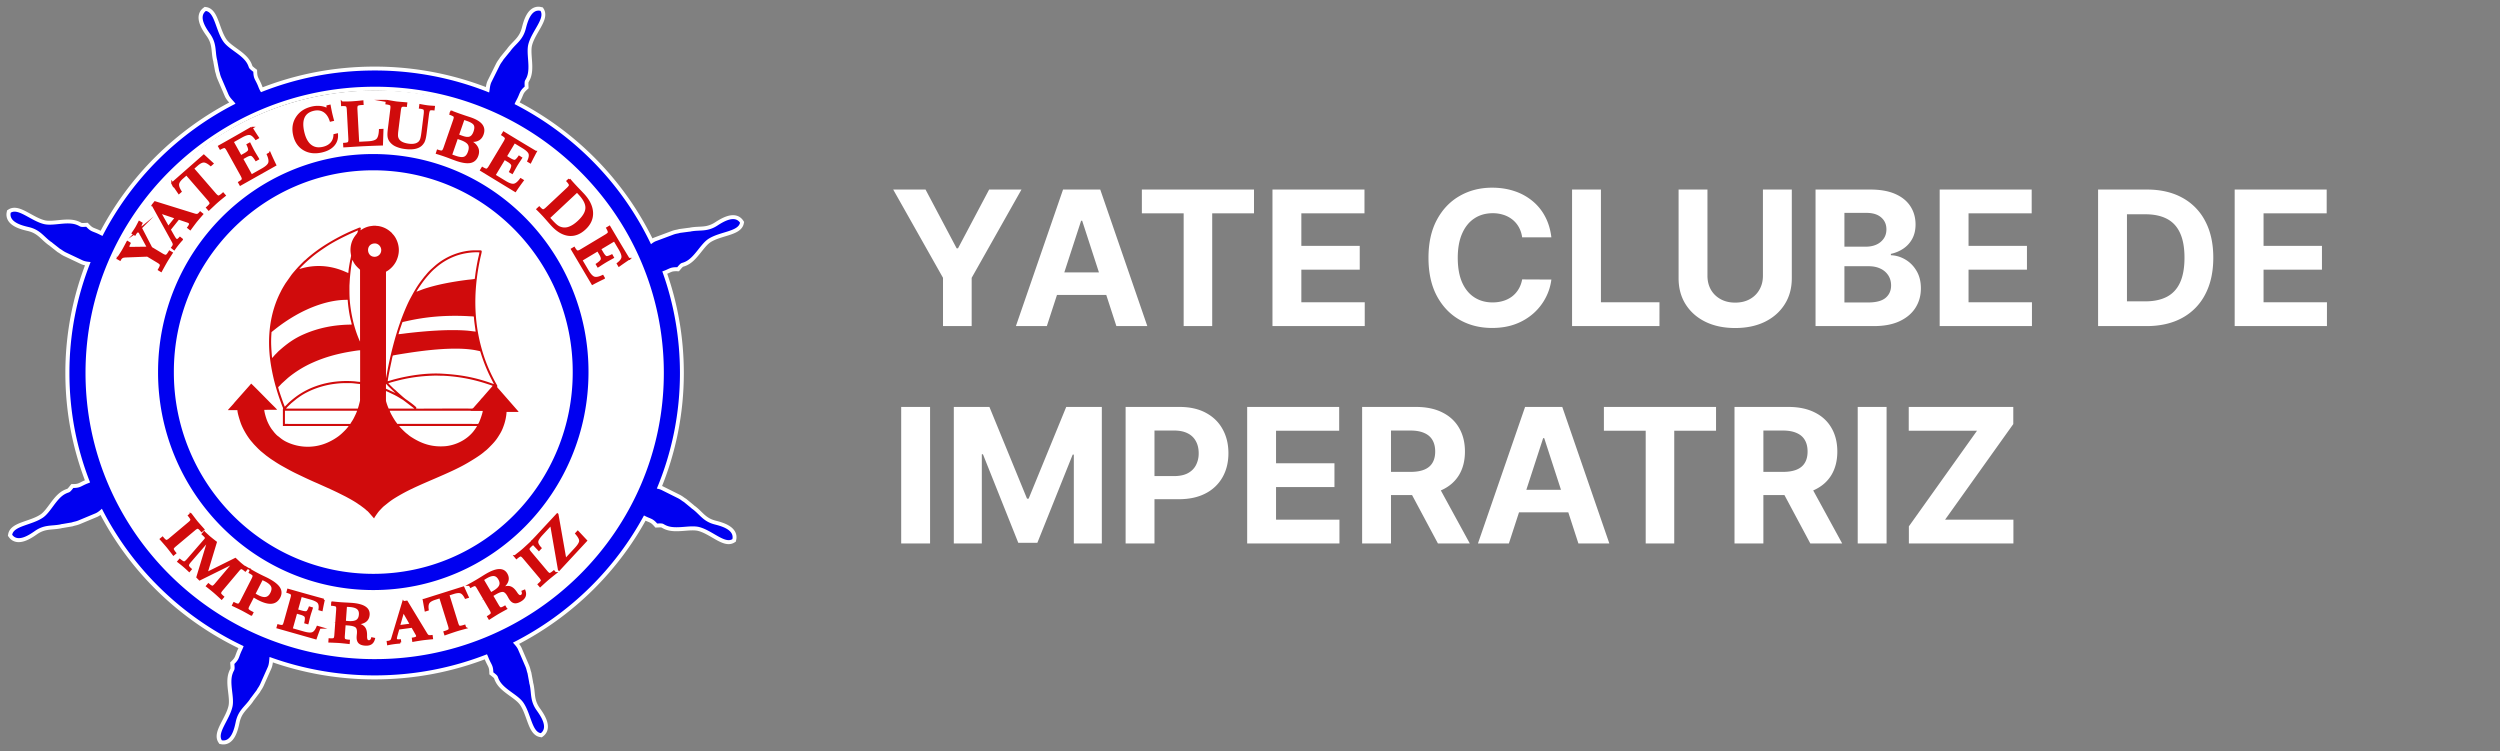 <svg xmlns="http://www.w3.org/2000/svg" width="253" height="76" fill="none"><rect width="100%" height="100%" fill="#808080" stroke="none"/><g clip-path="url(#a)"><path fill="#fff" fill-rule="evenodd" d="M38.041 8.9c16.37 0 29.642 13.13 29.642 29.327 0 16.197-13.271 29.33-29.642 29.33-16.37 0-29.64-13.132-29.64-29.33S21.67 8.9 38.04 8.9Z" clip-rule="evenodd"/><path stroke="#231F20" stroke-miterlimit="22.93" stroke-width=".5" d="M38.041 8.9c16.37 0 29.642 13.13 29.642 29.327 0 16.197-13.271 29.33-29.642 29.33-16.37 0-29.64-13.132-29.64-29.33S21.67 8.9 38.04 8.9Z"/><path fill="#fff" fill-rule="evenodd" d="M39.304 38.793c.03.058.261.274.326.34l.255.248c.033.03.065.044.1.077.175.164.89.819 1.084.951.293.2.703.496.965.732.07.062.127.087.08.214.401.018.838.002 1.242.002 1.452 0 2.937-.013 4.382 0 .139 0 .192-.1.349-.279l.521-.587c.028-.03.039-.058.07-.093.09-.103.218-.223.294-.327l.59-.678c.039-.04.267-.29.29-.342-.18-.076-.384-.136-.568-.195a16.784 16.784 0 0 0-3.16-.713c-.388-.048-1.045-.114-1.43-.112-.244 0-.492-.02-.75-.011-.479.013-.977.044-1.44.094-.647.071-1.381.191-1.987.342-.155.037-1.075.269-1.212.335" clip-rule="evenodd"/><path fill="#fff" fill-rule="evenodd" d="M39.754 35.988c-.043.086-.12.502-.146.623-.117.542-.315 1.477-.376 1.973.192-.04.42-.124.615-.177 1.524-.411 3.32-.677 4.896-.587 1.706.098 3.067.322 4.652.849.19.063.402.15.59.202l-.305-.594a16.49 16.49 0 0 1-1.044-2.594c-.047-.15-.003-.127-.27-.185a9.102 9.102 0 0 0-.38-.074c-1.933-.322-4.709-.007-6.67.295-.275.042-1.369.209-1.563.266M28.151 39.183c0 .167.383 1.226.481 1.505.058.163.128.322.182.483l.315-.32c.245-.255.774-.673 1.073-.874a7.864 7.864 0 0 1 1.71-.868 9.019 9.019 0 0 1 2.093-.483 9.9 9.9 0 0 1 1.851-.027c.168.013.435.062.585.056v-3.198c-.22.003-1.052.145-1.306.191-1.223.226-2.341.546-3.462 1.044-.916.407-1.813.954-2.552 1.576l-.596.54c-.123.117-.245.273-.375.376M27.53 36.23c.049-.012.262-.288.336-.356.122-.11.253-.266.361-.361.797-.704 1.521-1.251 2.585-1.707 1.44-.616 3.006-.943 4.782-.949-.003-.11-.105-.453-.134-.588a13.376 13.376 0 0 1-.274-1.919c-1.947-.025-3.914.79-5.284 1.576-.732.42-1.44.905-2.04 1.383l-.354.28c-.048.046-.034.097-.04.182-.066.93-.011 1.538.064 2.46" clip-rule="evenodd"/><path fill="#fff" fill-rule="evenodd" d="M28.953 41.357h7.262c.058-.155.113-.365.15-.517.089-.351.07-.25.07-.618v-1.35c-.312-.026-.699-.092-1.032-.092-.684 0-.936-.005-1.612.085-1.179.156-2.46.6-3.435 1.264-.108.074-.202.146-.312.22l-.575.471c-.082.082-.484.459-.513.537M42.145 29.53l.655-.25c1.377-.475 2.991-.762 4.44-.947.256-.034.55-.052.798-.098.043-.214.061-.47.096-.69a23.677 23.677 0 0 1 .24-1.341c.038-.184.127-.494.141-.658-.753-.046-1.605.096-2.26.314-.75.249-1.512.695-2.061 1.167-.065.056-.112.102-.174.15-.335.268-.814.824-1.091 1.182-.148.19-.718.987-.785 1.172M40.206 42.906l8.177.003c.088-.033.463-1.079.471-1.311l-1.197-.004c-.024-.006-.016-.019-.067-.019h-8.145c.002.158.5.983.653 1.175.039.049.077.102.11.157M48.276 43.117h-7.884c.045.108.63.675.74.75.11.077.244.21.425.33 1.076.704 2.127 1.076 3.501.965a3.74 3.74 0 0 0 .636-.11c.844-.213 1.651-.693 2.198-1.371.106-.133.32-.427.383-.566M40.326 33.828c.304-.02.632-.076.939-.111 1.871-.213 4.037-.388 5.906-.26.334.024.642.076.963.106-.056-.46-.14-.933-.173-1.406-.01-.148.04-.12-.387-.143-.222-.011-.444-.025-.663-.032-2.01-.063-3.826.088-5.773.527-.458.103-.403.062-.465.243-.072.208-.318.91-.347 1.076ZM30.288 27.227c.186-.042.377-.105.578-.148.213-.046.423-.084.643-.109 2.14-.25 3.591.66 3.74.66.027-.381.101-.813.17-1.182.024-.137.103-.448.106-.563.002-.083-.065-.32-.057-.637.028-1.04.635-1.529.687-1.67a2.19 2.19 0 0 0 .08-.252c-.112.028-.31.124-.421.173-.145.064-.285.124-.429.191-.814.385-1.666.812-2.4 1.301-.514.343-.99.668-1.426 1.036-.371.31-.64.543-.975.885-.047.047-.266.26-.295.315M28.831 42.907l6.618.003c.13-.232.235-.344.374-.632.087-.179.26-.517.31-.703h-7.297l-.005 1.332ZM35.361 28.922c0 .842-.005 1.343.111 2.195.156 1.137.437 2.261.89 3.31l.04.092c.02.035.01.019.03.038v-7.219c0-.068-.12-.14-.212-.234-.297-.301-.354-.386-.564-.797-.14.692-.192 1.234-.256 1.919l-.04.696h.002ZM39.33 41.357h2.603l-1.147-.871c-.342-.2-.53-.339-.929-.532l-.587-.282c-.077-.033-.139-.065-.21-.086 0 .157-.012.933.003 1.018.02.116.218.676.267.753ZM37.85 24.647c-.895.1-.746 1.424.125 1.344a.671.671 0 0 0 .6-.742c-.034-.337-.34-.643-.724-.602ZM39.058 39.349c.06.036.175.075.24.103l.715.334-.716-.69c-.06-.06-.175-.203-.238-.238v.49h-.001Z" clip-rule="evenodd"/><path fill="#D00B0C" fill-rule="evenodd" d="M23.066 41.496v.01h.959c.002.281.215.95.31 1.23.215.641.718 1.49 1.137 1.965.146.163.157.199.361.405.133.133.256.273.39.392.07.06.133.132.201.184l.422.344c.034.03.066.058.105.086l.341.25c.154.118.418.276.573.384.039.028.084.055.126.08.159.101.318.199.477.288.512.286.985.556 1.518.811.643.307 1.463.705 2.117.978l1.068.48c.354.16.714.328 1.054.493l.637.32.127.064c.088.045.172.095.258.141.258.135.75.422.968.58.135.099.192.12.34.235.205.158.336.237.54.434.046.044.064.043.108.084.035.034.058.063.096.097l.547.624h.017c.028-.075.096-.176.138-.238.094-.138.29-.423.404-.541.13-.134.338-.368.473-.472.217-.168.375-.307.628-.494.32-.236.805-.52 1.164-.721 1.945-1.087 4.775-2.032 6.664-3.15.43-.254 1.167-.696 1.59-1.05.074-.061.122-.107.21-.173.125-.093.284-.25.392-.36.33-.332.611-.62.867-1.022.302-.471.429-.694.623-1.27.124-.369.228-.852.247-1.276h1.221v-.026c-.068-.034-.034-.024-.075-.08l-1.906-2.18c-.386-.41-.07-.165-.21-.427-.031-.058-.059-.105-.095-.17a16.569 16.569 0 0 1-1.135-2.498c-1.142-3.287-1.209-6.625-.487-10.038.2-.938.304-.938-.119-.938h-.352c-1.468 0-2.996.607-4.098 1.578l-.375.334a5.036 5.036 0 0 0-.511.55c-.043.058-.118.133-.166.189l-.308.4c-.476.632-.722 1.086-1.09 1.76-.37.674-.808 1.768-1.062 2.484-.529 1.481-1.035 3.497-1.32 5.072l-.113.59V27.512c.028-.042.123-.084.16-.108a2.51 2.51 0 0 0 .863-.952c.252-.516.363-1.095.204-1.73a2.524 2.524 0 0 0-.306-.728c-.16-.248-.21-.26-.288-.364-.083-.11-.062-.074-.192-.19a2.409 2.409 0 0 0-1.247-.57c-.058-.008-.179-.003-.219-.026h-.244s-.356.048-.393.056a2.35 2.35 0 0 0-.343.1c-.346.133-.5.272-.587.308.017-.07.06-.13.043-.207-.03-.15-.232-.03-.32.004-.06.024-.112.047-.166.07-1.306.528-2.781 1.328-3.928 2.16a15.75 15.75 0 0 0-.947.749c-.13.113-.196.192-.33.291-.09.07-.596.592-.663.665-.15.164-.577.65-.672.787l-.603.858c-.131.216-.344.562-.447.78a3.384 3.384 0 0 1-.08.158c-1.013 2.014-1.35 4.453-.986 6.998.082.572.19 1.123.311 1.644.164.7.42 1.576.67 2.256.078.212.18.515.267.71.044.1.031.084.019.134-.008.028-.007.013-.01.049-.004.07 0 .164 0 .238v1.457h6.65c-.006.044-.062.09-.09.133a3.758 3.758 0 0 1-.32.358c-.223.223-.35.344-.599.538a5.885 5.885 0 0 1-.978.585 4.955 4.955 0 0 1-4.357-.033 3.32 3.32 0 0 1-.29-.168c-.262-.172-.349-.273-.514-.387-.14-.099-.235-.221-.344-.333l-.292-.373a4.268 4.268 0 0 1-.474-.885c-.097-.247-.271-.826-.274-1.067l1.3-.009c-.034-.067-.553-.568-.65-.666-.152-.153-1.901-1.94-1.98-1.98-.038.04-.036.035-.07.088l-1.547 1.747c-.03.036-.05.049-.074.087-.09.133-.529.585-.656.746m7.222-14.27c.029-.053.247-.267.294-.314.337-.34.604-.573.975-.885.437-.368.913-.692 1.427-1.035.733-.488 1.585-.917 2.4-1.301.142-.067.283-.127.428-.191.11-.05.311-.145.42-.173-.015.071-.052.18-.078.25-.053.143-.66.63-.688 1.671-.008.317.06.555.057.637-.003.114-.082.426-.106.563-.067.37-.143.801-.17 1.182-.147.001-1.6-.91-3.74-.66-.22.026-.429.063-.643.11-.2.044-.391.106-.578.147h.002Zm7.561-2.58c.385-.043.69.264.725.602a.67.67 0 0 1-.6.742c-.872.079-1.021-1.243-.125-1.344Zm4.294 4.884c.066-.185.636-.982.784-1.172.278-.356.756-.912 1.091-1.181.06-.049.108-.095.174-.15a6.464 6.464 0 0 1 2.06-1.168c.656-.218 1.508-.36 2.262-.314-.013.165-.103.475-.141.658a23.733 23.733 0 0 0-.24 1.342c-.034.218-.052.475-.096.69-.25.045-.544.065-.798.097-1.45.187-3.063.472-4.44.947l-.656.25v.001Zm-6.743-1.304c.064-.684.115-1.226.256-1.919.21.41.267.496.564.797.093.094.212.166.212.234v7.22c-.021-.02-.012-.003-.03-.038l-.04-.094c-.455-1.047-.735-2.172-.892-3.309-.116-.851-.11-1.353-.11-2.194l.04-.697Zm-7.871 8.005c-.075-.924-.13-1.53-.064-2.46.006-.086-.008-.137.04-.183l.354-.28c.6-.478 1.307-.963 2.04-1.383 1.372-.787 3.338-1.6 5.284-1.576.04.608.142 1.327.274 1.92.029.134.131.477.134.587-1.776.006-3.344.333-4.782.949-1.064.456-1.788 1.002-2.585 1.707-.108.096-.239.25-.36.36-.075.068-.288.345-.337.358h.002Zm12.795-2.404c.03-.165.277-.868.348-1.075.06-.181.006-.141.464-.244 1.947-.44 3.764-.591 5.774-.527.22.007.442.021.662.032.427.023.376-.005.387.144.033.47.118.944.173 1.406-.32-.031-.63-.083-.962-.106-1.871-.129-4.037.046-5.907.259-.305.035-.634.089-.939.111Zm-.572 2.16c.192-.056 1.287-.223 1.563-.266 1.96-.302 4.736-.619 6.67-.296.128.021.25.047.38.074.268.059.222.037.27.186.288.925.61 1.736 1.043 2.594l.306.594c-.188-.053-.401-.14-.59-.202-1.587-.527-2.946-.751-4.653-.849-1.576-.09-3.371.176-4.895.587-.195.053-.423.138-.615.177.062-.496.26-1.431.376-1.973.026-.121.102-.537.145-.623v-.003Zm-11.602 3.194c.13-.103.253-.26.374-.377l.596-.54a10.885 10.885 0 0 1 2.553-1.576c1.12-.498 2.239-.817 3.462-1.044.253-.047 1.086-.188 1.306-.19v3.197c-.15.006-.417-.043-.585-.056a9.91 9.91 0 0 0-1.851.027 8.846 8.846 0 0 0-2.093.483 7.865 7.865 0 0 0-1.71.869c-.299.201-.83.618-1.073.873l-.316.32c-.054-.161-.123-.32-.18-.483-.099-.279-.482-1.337-.482-1.505l-.001.002Zm11.152-.39c.137-.067 1.057-.299 1.212-.336a15.95 15.95 0 0 1 1.987-.342c.463-.05.963-.08 1.44-.094.257-.009.504.012.75.01.386 0 1.042.065 1.43.112a16.638 16.638 0 0 1 3.16.714c.184.06.389.12.567.195-.023.051-.25.302-.289.343l-.59.677c-.076.104-.204.224-.295.327-.03.034-.041.061-.069.093l-.521.587c-.157.18-.21.28-.349.279-1.445-.013-2.931 0-4.382 0-.404 0-.84.016-1.242-.002.047-.127-.01-.152-.08-.214-.26-.236-.67-.531-.965-.732-.194-.132-.909-.787-1.085-.951-.034-.034-.066-.048-.1-.077l-.254-.248c-.063-.064-.296-.282-.326-.34l.001-.002Zm-.244.065c.062.035.178.178.237.238l.717.69-.717-.334c-.063-.03-.178-.067-.239-.104v-.49h.002Zm-10.106 2.498c.029-.078.431-.455.513-.536l.575-.471c.11-.074.203-.146.311-.22.976-.662 2.257-1.108 3.435-1.264.676-.09.928-.085 1.613-.085.334 0 .72.066 1.031.092v1.35c0 .368.02.266-.069.617a5.44 5.44 0 0 1-.15.517h-7.262.003Zm10.378 0a5.097 5.097 0 0 1-.267-.752c-.014-.085-.004-.861-.004-1.019.072.021.134.055.21.087l.588.281c.4.194.586.332.93.532l1.146.871h-2.603Zm-10.496.22h7.298c-.05.184-.223.523-.31.701-.139.287-.245.4-.375.633l-6.617-.003.004-1.332Zm11.37 1.33a1.276 1.276 0 0 0-.11-.158c-.153-.192-.65-1.017-.652-1.174h8.145c.051 0 .044.012.067.018l1.197.004c-.008.234-.383 1.28-.471 1.311l-8.177-.003.001.002Zm8.072.21c-.064.14-.278.434-.383.566-.546.678-1.354 1.158-2.197 1.37-.201.051-.42.093-.637.111-1.374.111-2.425-.26-3.501-.966-.181-.118-.314-.252-.425-.328-.11-.077-.695-.643-.74-.752h7.884-.001Z" clip-rule="evenodd"/><path stroke="#fff" stroke-miterlimit="22.93" stroke-width=".8" d="M58.606 17.27a29.324 29.324 0 0 0-20.699-8.486c-8.085 0-15.403 3.242-20.697 8.485-5.292 5.24-8.564 12.48-8.564 20.477 0 7.998 3.273 15.238 8.564 20.477a29.32 29.32 0 0 0 20.697 8.486 29.324 29.324 0 0 0 20.7-8.486c5.29-5.239 8.563-12.479 8.563-20.477 0-7.998-3.273-15.236-8.564-20.477Zm-6.538-6.73c.046-.12.11-.256.194-.412.384-.716.264-.858.824-1.361-.033-.727.037-.511.227-.988.384-.97-.099-2.366.148-3.306.343-1.313 1.698-2.585 1.223-3.368-.958-.224-1.326 1.177-1.482 1.793-.282 1.113-.92 1.466-1.459 2.138-.15.188-.065.111-.216.275l-.586.717c-.162.274-.2.262-.37.572l-.852 1.717c-.165.347-.16.729-.23 1.048A31.047 31.047 0 0 0 37.906 7.14c-4.095 0-7.949.778-11.504 2.194a2.819 2.819 0 0 1-.273-.552c-.297-.756-.484-.755-.506-1.51-.575-.442-.365-.357-.605-.81-.491-.92-1.863-1.445-2.42-2.239-.778-1.107-.876-2.97-1.776-3.107-.785.596.044 1.78.412 2.296.667.932.524 1.651.689 2.499.045.238.044.122.07.344l.169.912c.105.301.07.324.2.654l.757 1.761c.171.38.505.633.701.92a30.984 30.984 0 0 0-7.751 5.6 30.704 30.704 0 0 0-5.708 7.779 4.151 4.151 0 0 1-.276-.13c-.72-.369-.858-.244-1.37-.797-.722.052-.508-.025-.986-.203-.972-.364-2.345.157-3.284-.067-1.31-.314-2.607-1.646-3.372-1.148-.198.97 1.2 1.305 1.817 1.448 1.112.256 1.477.889 2.158 1.415.19.148.113.063.279.21l.724.572c.277.156.266.195.579.358l1.724.816c.264.12.545.14.805.17a30.281 30.281 0 0 0-2.144 11.221c0 3.96.742 7.646 2.09 11.083-.057.025-.12.049-.185.075-.757.287-.757.476-1.508.485-.448.573-.36.363-.813.597-.92.479-1.464 1.852-2.262 2.4-1.112.765-2.964.834-3.115 1.738.58.801 1.768-.014 2.286-.378.937-.654 1.647-.501 2.492-.652.237-.041.122-.041.342-.065l.908-.155c.3-.1.323-.067.652-.19l1.76-.734c.252-.11.45-.292.638-.46a30.71 30.71 0 0 0 5.77 7.902 30.976 30.976 0 0 0 8.574 6.002c-.04.118-.097.253-.17.406-.354.732-.227.87-.766 1.395.065.726-.015.513-.184.998-.343.986.2 2.359-.005 3.31-.287 1.327-1.585 2.658-1.078 3.418.967.182 1.274-1.233 1.404-1.856.234-1.124.855-1.504 1.365-2.198.144-.195.06-.115.204-.285l.555-.74c.15-.282.19-.272.344-.59l.78-1.752c.143-.335.13-.7.176-1.011a31.073 31.073 0 0 0 10.641 1.865c4.012 0 7.845-.759 11.363-2.138.046.092.091.196.138.317.298.758.484.756.507 1.512.576.442.365.357.607.808.49.92 1.862 1.444 2.421 2.238.779 1.108.877 2.97 1.776 3.107.784-.596-.044-1.779-.414-2.296-.666-.932-.525-1.651-.69-2.498-.045-.239-.044-.123-.07-.344l-.169-.913c-.105-.301-.07-.323-.2-.654l-.757-1.76c-.126-.28-.339-.489-.52-.695a31.017 31.017 0 0 0 7.846-5.646 30.719 30.719 0 0 0 5.416-7.224c.698.375.84.258 1.337.816.722-.037.508.035.98.225.964.384 2.349-.108 3.283.136 1.305.342 2.573 1.701 3.347 1.22.218-.965-1.173-1.331-1.785-1.486-1.107-.28-1.458-.921-2.127-1.462-.187-.151-.11-.065-.274-.217l-.713-.588c-.273-.162-.262-.2-.57-.37l-1.707-.852a1.731 1.731 0 0 0-.473-.14 30.25 30.25 0 0 0 2.341-11.704c0-3.604-.629-7.063-1.785-10.274.75-.257.762-.442 1.508-.423.468-.555.373-.35.833-.567.938-.444 1.53-1.797 2.347-2.317 1.14-.724 2.991-.724 3.174-1.622-.55-.822-1.766-.05-2.297.294-.96.622-1.664.44-2.514.562-.238.033-.123.037-.344.053l-.913.121c-.304.09-.325.054-.658.166l-1.787.669c-.188.075-.349.19-.498.309a30.693 30.693 0 0 0-6.12-8.614 30.982 30.982 0 0 0-7.678-5.56l-.003-.004Z"/><path fill="#0000F0" fill-rule="evenodd" d="M58.616 17.262a29.324 29.324 0 0 0-20.699-8.485c-8.086 0-15.404 3.242-20.698 8.486-5.292 5.24-8.565 12.478-8.565 20.476 0 7.998 3.273 15.238 8.566 20.477 5.293 5.244 12.611 8.486 20.697 8.486a29.324 29.324 0 0 0 20.699-8.486c5.292-5.24 8.564-12.48 8.564-20.477 0-7.996-3.272-15.236-8.564-20.476Zm-6.538-6.73c.045-.12.109-.255.193-.41.386-.717.264-.859.826-1.362-.035-.729.037-.511.227-.988.384-.97-.099-2.366.148-3.306.344-1.313 1.698-2.585 1.225-3.367-.959-.224-1.326 1.178-1.483 1.794-.282 1.113-.918 1.465-1.457 2.137-.15.188-.065.112-.217.276l-.585.716c-.162.275-.2.262-.37.573l-.853 1.716c-.164.347-.16.73-.23 1.048a31.049 31.049 0 0 0-11.584-2.225c-4.096 0-7.948.779-11.504 2.195-.09-.131-.18-.311-.272-.552-.297-.758-.484-.755-.506-1.51-.576-.442-.365-.357-.606-.81-.49-.921-1.863-1.445-2.421-2.24-.778-1.107-.877-2.97-1.775-3.106-.785.596.045 1.78.413 2.296.666.932.524 1.651.688 2.498.046.238.044.123.07.344l.17.913c.104.3.071.323.198.653l.758 1.762c.172.38.505.632.7.92a30.983 30.983 0 0 0-7.751 5.6 30.706 30.706 0 0 0-5.708 7.778 4.139 4.139 0 0 1-.274-.13c-.72-.368-.859-.243-1.372-.796-.722.051-.508-.025-.986-.204-.972-.363-2.344.158-3.284-.067-1.31-.313-2.607-1.645-3.372-1.148-.198.97 1.202 1.306 1.817 1.448 1.112.256 1.477.89 2.158 1.416.19.148.113.063.279.21l.726.571c.276.156.265.195.577.358l1.724.817c.264.12.545.14.805.17a30.253 30.253 0 0 0-2.144 11.22c0 3.96.742 7.646 2.09 11.084-.057.025-.119.049-.185.075-.757.287-.757.475-1.508.483-.448.573-.36.363-.813.598-.92.48-1.464 1.852-2.262 2.401-1.112.765-2.962.833-3.113 1.737.58.802 1.767-.013 2.286-.377.936-.655 1.647-.502 2.492-.652.236-.042.121-.042.341-.066l.909-.154c.299-.1.322-.066.65-.19l1.76-.734c.252-.11.45-.293.638-.46a30.707 30.707 0 0 0 5.77 7.902 30.99 30.99 0 0 0 8.574 6.002c-.04.119-.097.254-.17.407-.354.733-.227.87-.766 1.395.065.726-.015.513-.184.998-.341.986.2 2.359-.005 3.31-.287 1.327-1.585 2.658-1.078 3.418.967.181 1.274-1.233 1.404-1.856.234-1.124.856-1.505 1.366-2.198.143-.195.06-.115.203-.285l.555-.74c.15-.282.19-.273.344-.59l.78-1.752c.143-.335.13-.7.176-1.011A31.082 31.082 0 0 0 37.92 68.35c4.012 0 7.847-.759 11.363-2.138.046.091.092.196.139.317.297.758.483.755.504 1.512.577.442.365.357.607.81.491.92 1.863 1.443 2.42 2.237.779 1.108.877 2.971 1.777 3.108.785-.597-.045-1.78-.413-2.297-.667-.932-.526-1.65-.69-2.498-.046-.238-.044-.123-.072-.344l-.169-.913c-.105-.3-.07-.323-.199-.653l-.758-1.761c-.126-.28-.338-.49-.52-.694a30.983 30.983 0 0 0 7.847-5.648 30.718 30.718 0 0 0 5.415-7.224c.698.374.84.257 1.337.816.722-.037.508.035.98.225.965.384 2.349-.108 3.284.136 1.302.341 2.57 1.701 3.346 1.22.219-.965-1.172-1.331-1.785-1.486-1.106-.28-1.458-.921-2.127-1.462-.187-.152-.11-.065-.274-.217l-.713-.588c-.273-.162-.262-.2-.57-.37l-1.707-.852a1.732 1.732 0 0 0-.472-.14 30.25 30.25 0 0 0 2.34-11.704c0-3.604-.628-7.063-1.785-10.274.75-.257.763-.442 1.508-.423.469-.556.373-.348.834-.567.939-.444 1.53-1.797 2.347-2.317 1.139-.725 2.992-.725 3.174-1.622-.55-.822-1.767-.05-2.296.294-.962.622-1.665.44-2.514.562-.238.033-.124.037-.345.053l-.912.12c-.305.09-.326.055-.657.167l-1.787.669c-.188.075-.349.189-.498.309a30.72 30.72 0 0 0-6.12-8.614 30.954 30.954 0 0 0-7.678-5.56l-.004-.006Z" clip-rule="evenodd"/><path fill="#0000F0" d="M52.053 23.218c-3.651-3.697-8.7-5.983-14.277-5.983s-10.625 2.286-14.277 5.983a20.48 20.48 0 0 0-5.905 14.435A20.48 20.48 0 0 0 23.5 52.088c3.652 3.697 8.7 5.985 14.277 5.985s10.626-2.287 14.277-5.985a20.472 20.472 0 0 0 5.905-14.435 20.478 20.478 0 0 0-5.905-14.435ZM37.776 15.59c6.01 0 11.453 2.467 15.394 6.46a22.135 22.135 0 0 1 6.386 15.602c0 6.092-2.44 11.61-6.386 15.603-3.941 3.99-9.384 6.458-15.394 6.458s-11.453-2.467-15.396-6.458a22.134 22.134 0 0 1-6.384-15.603c0-6.092 2.44-11.61 6.385-15.603 3.942-3.99 9.385-6.46 15.395-6.46Z"/><path fill="#D00B0C" d="M63.61 26.204a34.471 34.471 0 0 0-.967.669l-.114-.193c.288-.22.443-.43.47-.628.026-.198-.073-.486-.295-.863l-.524-.884-1.463.877.242.409c.152.259.283.402.392.427.108.027.293-.029.556-.163l.11.194-.225.124c-.25.137-.415.23-.496.279a19.9 19.9 0 0 0-.667.426 1.5 1.5 0 0 1-.103.066l-.114-.193c.282-.19.446-.348.487-.473.041-.126-.01-.313-.156-.56l-.24-.407-1.68 1.007.649 1.098c.23.39.448.619.654.687.206.068.492.015.863-.162l.113.194a24.279 24.279 0 0 0-1.147.578l-2.064-3.49.205-.123c.124.21.228.329.313.354.082.025.22-.02.414-.137l2.481-1.488c.195-.117.299-.217.314-.3.015-.085-.037-.235-.159-.446l.212-.126.44.744a216.481 216.481 0 0 0 1.502 2.503h-.004Zm-5.994-8.05c.06.076.13.155.203.241a24.836 24.836 0 0 0 .762.82c.195.202.346.362.454.477.554.602.846 1.207.874 1.816.028.609-.212 1.151-.72 1.626-.51.48-1.056.688-1.631.626-.575-.063-1.138-.393-1.69-.99-.093-.1-.232-.257-.419-.472a26.302 26.302 0 0 0-.431-.485c-.107-.114-.21-.226-.313-.33a12.897 12.897 0 0 0-.31-.31l.175-.164c.166.18.291.272.379.28.087.007.211-.065.377-.22l2.113-1.978c.167-.157.248-.278.246-.363-.003-.086-.086-.22-.249-.402l.18-.169v-.003Zm.781 1.21-2.862 2.68.32.349c.197.212.359.368.486.464a1.294 1.294 0 0 0 1.261.19c.309-.11.628-.318.959-.63.508-.476.773-.926.79-1.35.02-.426-.21-.897-.688-1.416l-.264-.287h-.002Zm-4.195-3.995c-.07.127-.144.272-.228.432-.085.16-.188.365-.313.616l-.19-.116c.15-.33.19-.59.12-.776-.068-.188-.29-.394-.662-.622l-.875-.533-.88 1.467.403.247c.256.156.438.22.546.192.108-.028.245-.165.415-.407l.188.119-.142.217c-.158.24-.26.4-.309.48-.081.136-.21.367-.388.693-.026.05-.047.085-.061.107l-.19-.115c.16-.301.23-.519.208-.65-.022-.13-.155-.27-.398-.419l-.404-.245-1.011 1.684 1.086.662c.385.236.684.335.896.297.213-.038.44-.22.686-.552l.19.116c-.145.195-.279.38-.402.553-.122.174-.235.34-.342.5l-3.449-2.102.125-.206c.207.126.355.18.44.164.084-.017.186-.123.303-.318l1.495-2.488c.116-.195.161-.335.135-.416-.026-.082-.142-.188-.349-.317l.128-.212.735.449c.52.316.99.6 1.405.848l1.089.65Zm-8.53-4.067c.13.053.26.101.39.15a34.642 34.642 0 0 0 1.145.399l.414.135c.536.188.904.412 1.102.671.198.258.236.563.113.914-.103.3-.286.502-.546.605-.261.103-.585.1-.97-.008l-.005.017c.436.18.737.4.904.663.17.26.197.553.086.875-.128.37-.362.59-.704.662-.341.07-.821-.002-1.442-.22a25.604 25.604 0 0 1-.593-.22 17.178 17.178 0 0 0-.896-.32 29.731 29.731 0 0 0-.444-.14l.074-.229c.23.08.385.103.466.07.08-.035.157-.16.231-.374l.972-2.803c.068-.195.078-.328.028-.393-.048-.066-.184-.14-.405-.225l.079-.23h.001Zm1.245.705-.587 1.688.472.166c.332.117.593.135.783.053.19-.08.337-.271.442-.572.108-.311.112-.555.015-.73-.098-.175-.34-.33-.726-.466l-.4-.14Zm-.667 1.923-.618 1.783.422.148c.41.145.72.18.93.106.21-.074.37-.27.48-.588.114-.326.108-.59-.015-.79-.123-.201-.387-.372-.794-.516l-.403-.142-.002-.001Zm-7.097-3.714.285.049c.332.058.555.095.664.109.138.016.4.04.783.07.096.01.17.015.221.019l-.03.245c-.238-.03-.393-.02-.467.032-.073.05-.123.188-.15.412l-.245 1.967a4.39 4.39 0 0 0-.047.57.81.81 0 0 0 .044.274c.065.19.194.343.387.457.193.114.453.192.775.233.225.027.424.025.599-.013a.954.954 0 0 0 .437-.206.773.773 0 0 0 .211-.323c.05-.136.098-.385.143-.746l.218-1.754c.038-.307.028-.496-.03-.567-.058-.073-.206-.124-.443-.153l.033-.246c.15.03.284.053.404.074a6.084 6.084 0 0 0 .571.073l.389.026-.03.245c-.212-.026-.353-.014-.42.04-.069.054-.123.238-.161.547l-.227 1.822c-.043.346-.098.6-.162.76a1.151 1.151 0 0 1-.27.41c-.161.158-.38.264-.652.32-.273.054-.6.059-.98.01a3.02 3.02 0 0 1-.937-.257 1.43 1.43 0 0 1-.582-.489.953.953 0 0 1-.156-.43c-.021-.162-.007-.436.041-.82l.24-1.93c.03-.23.014-.377-.044-.442-.058-.065-.206-.112-.445-.143l.032-.245h.001Zm-4.542.165c.222 0 .417 0 .58-.003.165-.003.296-.007.395-.013a22.989 22.989 0 0 0 1.085-.096l.014.247-.065.002c-.253.014-.412.052-.479.112-.065.061-.092.208-.08.438l.181 3.395 1.056-.057c.436-.024.734-.12.892-.286.156-.165.246-.484.266-.957l.241-.012-.05 1.466a114.762 114.762 0 0 0-1.962.075c-.376.02-.963.057-1.758.107l-.081.004-.013-.24c.244-.013.394-.051.455-.114s.086-.207.074-.433l-.155-2.902c-.011-.23-.053-.37-.12-.423-.067-.053-.222-.075-.465-.065l-.013-.247.002.002Zm-1.45.69-.012-.313.21-.05.025.137c.06.312.105.532.134.661.018.077.054.22.108.434.024.089.041.159.055.206l-.218.052c-.143-.44-.367-.756-.67-.948-.306-.19-.662-.238-1.067-.143-.494.117-.826.365-1 .746-.174.384-.187.89-.039 1.527.148.636.396 1.089.742 1.358.345.27.774.345 1.283.224.351-.084.628-.237.827-.463.199-.224.304-.501.315-.83l.243-.057c.028.423-.092.783-.358 1.08-.265.296-.652.504-1.163.625-.69.163-1.29.097-1.802-.202-.51-.296-.843-.774-.995-1.43-.156-.667-.07-1.259.261-1.774.33-.517.838-.857 1.524-1.019.29-.068.573-.088.85-.056.277.03.526.109.746.234l.001.002Zm-7.705 1.872a32.519 32.519 0 0 0 .637.992l-.195.11c-.211-.295-.413-.457-.61-.489-.197-.032-.485.06-.864.273l-.892.503.831 1.498.413-.231c.261-.148.406-.275.435-.383.03-.11-.02-.296-.146-.565l.195-.106.116.232c.13.256.217.425.262.507.077.138.212.366.406.683.029.048.05.083.062.106l-.192.108c-.181-.29-.335-.458-.458-.503-.125-.046-.31.002-.559.14l-.41.232.952 1.72 1.108-.625c.393-.221.627-.433.7-.638.073-.205.027-.494-.137-.873l.195-.11a25.162 25.162 0 0 0 .542 1.173l-3.52 1.981-.116-.21c.212-.12.33-.222.36-.305.026-.083-.014-.223-.125-.423l-1.407-2.538c-.11-.2-.208-.308-.29-.325-.085-.018-.233.032-.447.148l-.12-.216.75-.422a181.7 181.7 0 0 0 1.427-.811l1.098-.633h-.001Zm-8.011 5.607 3.18-2.795.868.795-.163.144c-.277-.234-.512-.353-.704-.355-.194-.002-.424.114-.69.348l-.417.366 2.235 2.581c.152.175.271.263.357.262.085 0 .221-.082.408-.247l.055-.049.158.182c-.155.122-.3.24-.439.355a12.483 12.483 0 0 0-.645.567l-.522.49-.158-.182.057-.05c.181-.16.28-.283.292-.368.011-.085-.058-.215-.21-.392l-2.235-2.581-.415.365c-.27.236-.416.451-.44.646-.024.195.06.445.253.748l-.161.141-.664-.974v.003Zm-1.983 2.208.225-.281 4.002 1.243c.136.042.242.05.318.022.075-.026.162-.1.258-.221l.186.15-.404.466-.197.236c-.058.074-.133.17-.223.29-.09.12-.217.29-.381.514l-.187-.15c.1-.133.16-.238.177-.318a.191.191 0 0 0-.072-.196.763.763 0 0 0-.064-.045.276.276 0 0 0-.058-.028l-.978-.331-.897 1.121.377.666c.008.011.016.025.025.042.09.159.162.26.213.301.065.053.128.071.186.05.058-.02.14-.089.247-.206l.187.15a11.41 11.41 0 0 0-.228.255l-.191.23-.166.216c-.06.084-.127.176-.196.275l-.186-.15c.093-.118.146-.217.155-.296.011-.08-.023-.188-.1-.325l-2.027-3.68h-.001Zm.695.714.869 1.54.785-.981-1.654-.56Zm-4.23 4.676c.117-.173.217-.325.299-.451.083-.129.147-.232.194-.311.087-.146.225-.4.415-.762.03-.06.052-.102.069-.129l.21.127a.834.834 0 0 0-.126.296c-.008.068.015.12.07.152a.138.138 0 0 0 .049.018c.02.004.039.008.06.008l1.828-.024-.773-1.417-.012-.018a.512.512 0 0 0-.168-.209c-.056-.033-.114-.03-.175.011a.789.789 0 0 0-.196.24l-.025.043-.209-.13c.088-.128.16-.236.219-.324.058-.09.108-.167.148-.234a18.514 18.514 0 0 0 .296-.564l.21.126a.857.857 0 0 0-.095.282.546.546 0 0 0 .078.27l1.01 1.942 1.1.66c.196.118.337.163.421.133.083-.029.185-.148.308-.357l.032-.052.206.122c-.166.257-.287.448-.365.57-.076.123-.138.223-.184.3a52.979 52.979 0 0 0-.524.945l-.204-.125.029-.051c.12-.205.174-.351.161-.44-.014-.088-.12-.191-.318-.308l-1.04-.625-2.168.084c-.195.008-.33.033-.402.078a.634.634 0 0 0-.206.226l-.011.02-.21-.126v.004Z"/><path stroke="#D00B0C" stroke-miterlimit="22.93" stroke-width=".22" d="M63.61 26.204a34.471 34.471 0 0 0-.967.669l-.114-.193c.288-.22.443-.43.47-.628.026-.198-.073-.486-.295-.863l-.524-.884-1.463.877.242.409c.152.259.283.402.392.427.108.027.293-.029.556-.163l.11.194-.225.124c-.25.137-.415.23-.496.279a19.9 19.9 0 0 0-.667.426 1.5 1.5 0 0 1-.103.066l-.114-.193c.282-.19.446-.348.487-.473.041-.126-.01-.313-.156-.56l-.24-.407-1.68 1.007.649 1.098c.23.39.448.619.654.687.206.068.492.015.863-.162l.113.194a24.279 24.279 0 0 0-1.147.578l-2.064-3.49.205-.123c.124.21.228.329.313.354.082.025.22-.02.414-.137l2.481-1.488c.195-.117.299-.217.314-.3.015-.085-.037-.235-.159-.446l.212-.126.44.744a216.481 216.481 0 0 0 1.502 2.503h-.004Zm-5.994-8.05c.06.076.13.155.203.241a24.836 24.836 0 0 0 .762.82c.195.202.346.362.454.477.554.602.846 1.207.874 1.816.028.609-.212 1.151-.72 1.626-.51.48-1.056.688-1.631.626-.575-.063-1.138-.393-1.69-.99-.093-.1-.232-.257-.419-.472a26.302 26.302 0 0 0-.431-.485c-.107-.114-.21-.226-.313-.33a12.897 12.897 0 0 0-.31-.31l.175-.164c.166.18.291.272.379.28.087.007.211-.065.377-.22l2.113-1.978c.167-.157.248-.278.246-.363-.003-.086-.086-.22-.249-.402l.18-.169v-.003Zm.781 1.21-2.862 2.68.32.349c.197.212.359.368.486.464a1.294 1.294 0 0 0 1.261.19c.309-.11.628-.318.959-.63.508-.476.773-.926.79-1.35.02-.426-.21-.897-.688-1.416l-.264-.287h-.002Zm-4.195-3.995c-.07.127-.144.272-.228.432-.085.16-.188.365-.313.616l-.19-.116c.15-.33.19-.59.12-.776-.068-.188-.29-.394-.662-.622l-.875-.533-.88 1.467.403.247c.256.156.438.22.546.192.108-.028.245-.165.415-.407l.188.119-.142.217c-.158.24-.26.4-.309.48-.081.136-.21.367-.388.693-.026.05-.047.085-.061.107l-.19-.115c.16-.301.23-.519.208-.65-.022-.13-.155-.27-.398-.419l-.404-.245-1.011 1.684 1.086.662c.385.236.684.335.896.297.213-.038.44-.22.686-.552l.19.116c-.145.195-.279.38-.402.553-.122.174-.235.34-.342.5l-3.449-2.102.125-.206c.207.126.355.18.44.164.084-.017.186-.123.303-.318l1.495-2.488c.116-.195.161-.335.135-.416-.026-.082-.142-.188-.349-.317l.128-.212.735.449c.52.316.99.6 1.405.848l1.089.65Zm-8.53-4.067c.13.053.26.101.39.15a34.642 34.642 0 0 0 1.145.399l.414.135c.536.188.904.412 1.102.671.198.258.236.563.113.914-.103.3-.286.502-.546.605-.261.103-.585.1-.97-.008l-.005.017c.436.18.737.4.904.663.17.26.197.553.086.875-.128.37-.362.59-.704.662-.341.07-.821-.002-1.442-.22a25.604 25.604 0 0 1-.593-.22 17.178 17.178 0 0 0-.896-.32 29.731 29.731 0 0 0-.444-.14l.074-.229c.23.08.385.103.466.07.08-.035.157-.16.231-.374l.972-2.803c.068-.195.078-.328.028-.393-.048-.066-.184-.14-.405-.225l.079-.23h.001Zm1.245.705-.587 1.688.472.166c.332.117.593.135.783.053.19-.08.337-.271.442-.572.108-.311.112-.555.015-.73-.098-.175-.34-.33-.726-.466l-.4-.14Zm-.667 1.923-.618 1.783.422.148c.41.145.72.18.93.106.21-.074.37-.27.48-.588.114-.326.108-.59-.015-.79-.123-.201-.387-.372-.794-.516l-.403-.142-.002-.001Zm-7.097-3.714.285.049c.332.058.555.095.664.109.138.016.4.04.783.07.096.01.17.015.221.019l-.03.245c-.238-.03-.393-.02-.467.032-.073.05-.123.188-.15.412l-.245 1.967a4.39 4.39 0 0 0-.047.57.81.81 0 0 0 .044.274c.065.19.194.343.387.457.193.114.453.192.775.233.225.027.424.025.599-.013a.954.954 0 0 0 .437-.206.773.773 0 0 0 .211-.323c.05-.136.098-.385.143-.746l.218-1.754c.038-.307.028-.496-.03-.567-.058-.073-.206-.124-.443-.153l.033-.246c.15.03.284.053.404.074a6.084 6.084 0 0 0 .571.073l.389.026-.03.245c-.212-.026-.353-.014-.42.04-.069.054-.123.238-.161.547l-.227 1.822c-.043.346-.098.6-.162.76a1.151 1.151 0 0 1-.27.41c-.161.158-.38.264-.652.32-.273.054-.6.059-.98.01a3.02 3.02 0 0 1-.937-.257 1.43 1.43 0 0 1-.582-.489.953.953 0 0 1-.156-.43c-.021-.162-.007-.436.041-.82l.24-1.93c.03-.23.014-.377-.044-.442-.058-.065-.206-.112-.445-.143l.032-.245h.001Zm-4.542.165c.222 0 .417 0 .58-.003.165-.003.296-.007.395-.013a22.989 22.989 0 0 0 1.085-.096l.014.247-.065.002c-.253.014-.412.052-.479.112-.065.061-.092.208-.08.438l.181 3.395 1.056-.057c.436-.024.734-.12.892-.286.156-.165.246-.484.266-.957l.241-.012-.05 1.466a114.762 114.762 0 0 0-1.962.075c-.376.02-.963.057-1.758.107l-.081.004-.013-.24c.244-.013.394-.051.455-.114s.086-.207.074-.433l-.155-2.902c-.011-.23-.053-.37-.12-.423-.067-.053-.222-.075-.465-.065l-.013-.247.002.002Zm-1.45.69-.012-.313.21-.05.025.137c.06.312.105.532.134.661.018.077.054.22.108.434.024.089.041.159.055.206l-.218.052c-.143-.44-.367-.756-.67-.948-.306-.19-.662-.238-1.067-.143-.494.117-.826.365-1 .746-.174.384-.187.89-.039 1.527.148.636.396 1.089.742 1.358.345.27.774.345 1.283.224.351-.084.628-.237.827-.463.199-.224.304-.501.315-.83l.243-.057c.028.423-.092.783-.358 1.08-.265.296-.652.504-1.163.625-.69.163-1.29.097-1.802-.202-.51-.296-.843-.774-.995-1.43-.156-.667-.07-1.259.261-1.774.33-.517.838-.857 1.524-1.019.29-.068.573-.088.85-.056.277.03.526.109.746.234l.001.002Zm-7.705 1.872a32.519 32.519 0 0 0 .637.992l-.195.11c-.211-.295-.413-.457-.61-.489-.197-.032-.485.06-.864.273l-.892.503.831 1.498.413-.231c.261-.148.406-.275.435-.383.03-.11-.02-.296-.146-.565l.195-.106.116.232c.13.256.217.425.262.507.077.138.212.366.406.683.029.048.05.083.062.106l-.192.108c-.181-.29-.335-.458-.458-.503-.125-.046-.31.002-.559.14l-.41.232.952 1.72 1.108-.625c.393-.221.627-.433.7-.638.073-.205.027-.494-.137-.873l.195-.11a25.162 25.162 0 0 0 .542 1.173l-3.52 1.981-.116-.21c.212-.12.33-.222.36-.305.026-.083-.014-.223-.125-.423l-1.407-2.538c-.11-.2-.208-.308-.29-.325-.085-.018-.233.032-.447.148l-.12-.216.75-.422a181.7 181.7 0 0 0 1.427-.811l1.098-.633h-.001Zm-8.011 5.607 3.18-2.795.868.795-.163.144c-.277-.234-.512-.353-.704-.355-.194-.002-.424.114-.69.348l-.417.366 2.235 2.581c.152.175.271.263.357.262.085 0 .221-.082.408-.247l.055-.049.158.182c-.155.122-.3.24-.439.355a12.483 12.483 0 0 0-.645.567l-.522.49-.158-.182.057-.05c.181-.16.28-.283.292-.368.011-.085-.058-.215-.21-.392l-2.235-2.581-.415.365c-.27.236-.416.451-.44.646-.024.195.06.445.253.748l-.161.141-.664-.974v.003Zm-1.983 2.208.225-.281 4.002 1.243c.136.042.242.05.318.022.075-.026.162-.1.258-.221l.186.15-.404.466-.197.236c-.058.074-.133.17-.223.29-.09.12-.217.29-.381.514l-.187-.15c.1-.133.16-.238.177-.318a.191.191 0 0 0-.072-.196.763.763 0 0 0-.064-.045.276.276 0 0 0-.058-.028l-.978-.331-.897 1.121.377.666c.008.011.016.025.025.042.09.159.162.26.213.301.065.053.128.071.186.05.058-.02.14-.089.247-.206l.187.15a11.41 11.41 0 0 0-.228.255l-.191.23-.166.216c-.06.084-.127.176-.196.275l-.186-.15c.093-.118.146-.217.155-.296.011-.08-.023-.188-.1-.325l-2.027-3.68h-.001Zm.695.714.869 1.54.785-.981-1.654-.56Zm-4.23 4.676c.117-.173.217-.325.299-.451.083-.129.147-.232.194-.311.087-.146.225-.4.415-.762.03-.06.052-.102.069-.129l.21.127a.834.834 0 0 0-.126.296c-.008.068.015.12.07.152a.138.138 0 0 0 .049.018c.02.004.039.008.06.008l1.828-.024-.773-1.417-.012-.018a.512.512 0 0 0-.168-.209c-.056-.033-.114-.03-.175.011a.789.789 0 0 0-.196.24l-.025.043-.209-.13c.088-.128.16-.236.219-.324.058-.09.108-.167.148-.234a18.514 18.514 0 0 0 .296-.564l.21.126a.857.857 0 0 0-.095.282.546.546 0 0 0 .078.27l1.01 1.942 1.1.66c.196.118.337.163.421.133.083-.029.185-.148.308-.357l.032-.052.206.122c-.166.257-.287.448-.365.57-.076.123-.138.223-.184.3a52.979 52.979 0 0 0-.524.945l-.204-.125.029-.051c.12-.205.174-.351.161-.44-.014-.088-.12-.191-.318-.308l-1.04-.625-2.168.084c-.195.008-.33.033-.402.078a.634.634 0 0 0-.206.226l-.011.02-.21-.126v.004Z"/><path fill="#D00B0C" d="M53.794 54.849c.105-.11.216-.225.329-.346.115-.12.178-.185.19-.2l2.085-2.245.012.01.805 4.573 1.033-1.115c.31-.333.468-.595.472-.786.004-.191-.129-.44-.399-.751l.151-.163.831.886-2.723 2.934-.01-.01-.796-4.582-.935 1.007c-.307.33-.466.584-.477.761-.012.176.1.393.332.647l-.156.167-.743-.789-.001.002Zm-1.664 1.443.242-.194c.264-.204.437-.344.522-.416.11-.095.308-.275.593-.54l.163-.151.144.166c-.194.164-.297.287-.316.37-.015.082.04.202.172.358l1.664 1.976c.135.162.244.238.325.233.082-.007.218-.092.41-.257l.137.163a29.178 29.178 0 0 0-.76.616c-.074.063-.166.144-.278.244-.112.1-.274.248-.486.443l-.138-.163c.194-.166.3-.288.315-.37.016-.081-.043-.2-.173-.356l-1.663-1.976c-.134-.158-.24-.235-.324-.23-.081.003-.218.087-.41.253l-.142-.169h.003Zm-4.602 2.886a20.812 20.812 0 0 0 .769-.436c.106-.063.26-.158.462-.283.202-.126.35-.218.448-.275.521-.308.95-.47 1.286-.484.339-.016.588.115.75.394.16.273.18.54.057.801-.121.262-.392.53-.81.808.402-.21.72-.31.949-.298.23.01.44.134.632.37.05.06.116.15.195.268.177.265.343.351.496.26a.307.307 0 0 0 .15-.176.466.466 0 0 0-.017-.27l.174-.072c.076.21.083.396.017.558-.065.161-.206.306-.42.433-.247.145-.454.198-.623.157-.171-.04-.325-.18-.466-.422-.017-.029-.041-.07-.072-.128-.03-.057-.055-.1-.073-.13-.169-.29-.347-.443-.534-.458-.187-.015-.458.082-.817.294l-.296.176.597 1.024c.104.177.197.271.278.283.082.01.224-.045.429-.166l.108.185a37.45 37.45 0 0 0-.827.461 40.12 40.12 0 0 0-.85.535l-.109-.185c.21-.124.327-.224.356-.302.027-.078-.008-.205-.11-.38l-1.305-2.234c-.102-.176-.193-.27-.274-.279-.081-.011-.225.045-.435.164l-.11-.189-.005-.004Zm2.14.882c.046-.025.093-.052.14-.08.047-.026.105-.06.172-.1.341-.202.554-.405.637-.612.086-.206.053-.436-.096-.692-.139-.236-.314-.365-.527-.388-.215-.022-.482.062-.802.251a9.66 9.66 0 0 0-.345.22l.822 1.4Zm-6.775.66 3.996-1.26.437.96-.205.063c-.146-.288-.305-.466-.475-.535-.172-.066-.425-.047-.76.059l-.524.164.905 2.914c.062.2.131.312.207.34.075.03.231.005.466-.069l.07-.022.063.205a22.694 22.694 0 0 0-.992.284 54.652 54.652 0 0 0-1.025.351l-.063-.204.072-.023c.23-.072.367-.142.414-.209.045-.067.038-.199-.024-.397l-.906-2.913-.521.164c-.339.107-.559.237-.662.392-.103.154-.132.393-.088.712l-.203.064-.184-1.04h.002Zm-2.086.222.353-.048 1.979 3.262c.067.11.137.18.21.208.072.028.183.033.333.012l.028.212a32.26 32.26 0 0 0-.909.095c-.092.013-.21.03-.356.053-.147.024-.355.057-.624.105l-.028-.214c.162-.025.278-.058.343-.1a.17.17 0 0 0 .084-.173.453.453 0 0 0-.013-.068.244.244 0 0 0-.022-.054l-.464-.814-1.406.187-.19.667a2.253 2.253 0 0 1-.01.042c-.046.159-.064.269-.056.327.01.075.042.124.096.146.055.023.16.028.318.017l.027.213a10.517 10.517 0 0 0-.629.063c-.075.01-.165.024-.267.04-.1.016-.211.037-.329.06l-.028-.214a.698.698 0 0 0 .313-.099c.062-.046.112-.138.15-.275l1.096-3.652.001.002Zm.003.893-.443 1.54 1.231-.163-.787-1.377h-.001Zm-7.181-.861c.145.017.29.03.437.045.145.012.293.026.442.037.123.008.303.02.54.032.236.011.41.022.524.03.601.044 1.046.157 1.331.338.287.181.418.432.395.754-.024.316-.158.547-.407.692-.248.145-.621.212-1.122.2.45.06.765.158.95.3.183.14.287.361.31.665.008.08.011.19.008.333-.002.32.085.485.262.498a.306.306 0 0 0 .223-.059.465.465 0 0 0 .138-.233l.182.04c-.055.218-.156.374-.3.469-.145.095-.343.134-.592.116-.283-.021-.484-.098-.6-.227-.117-.132-.166-.335-.145-.615.003-.033.006-.084.013-.148a1.75 1.75 0 0 0 .013-.149c.025-.334-.036-.561-.18-.681-.145-.12-.424-.197-.837-.226l-.343-.025-.086 1.186c-.015.205.007.336.068.391.06.056.21.094.446.11l-.015.214c-.264-.031-.467-.052-.606-.066a10.312 10.312 0 0 0-.691-.05c-.145-.007-.36-.017-.645-.026l.016-.215c.24.018.394.003.463-.045.066-.048.108-.172.122-.376l.188-2.585c.014-.203-.009-.333-.068-.386-.06-.054-.21-.093-.45-.114l.014-.22.002-.004Zm1.262 1.952c.052.006.105.011.16.015l.198.017c.395.03.685-.017.87-.138.186-.12.29-.329.31-.626.02-.273-.053-.48-.216-.62-.163-.142-.43-.225-.8-.253a10.156 10.156 0 0 0-.37-.017h-.038l-.115 1.622h.001Zm-2.13-2.23-.092.426c-.033.157-.073.36-.119.604l-.211-.06c.047-.32.01-.554-.108-.703-.12-.15-.388-.283-.802-.4l-.977-.278-.412 1.473.45.128c.286.081.477.098.57.05.093-.047.183-.196.274-.444l.21.063c-.015.05-.04.124-.071.22a13 13 0 0 0-.154.486c-.037.137-.095.367-.168.689a1.52 1.52 0 0 1-.028.107l-.212-.06c.065-.298.07-.503.011-.612-.058-.11-.222-.203-.495-.28l-.45-.128-.472 1.689 1.211.344c.43.123.742.145.93.066.19-.078.352-.287.49-.629l.21.061a22.134 22.134 0 0 0-.399 1.082l-3.85-1.094.058-.206c.233.065.386.082.462.048.075-.033.141-.146.195-.341l.698-2.495c.056-.197.059-.327.01-.392-.048-.066-.186-.134-.417-.203l.058-.212.821.234c.58.164 1.102.31 1.566.439l1.21.333.004-.006Zm-7.377-2.967.037.02a16.323 16.323 0 0 0 1.217.642c.22.104.357.172.414.2.59.307.982.605 1.174.896.193.291.206.6.04.928-.177.347-.437.54-.781.574-.345.035-.779-.082-1.304-.354a6.522 6.522 0 0 1-.223-.122c-.084-.05-.19-.113-.32-.188l-.495.961c-.094.184-.121.313-.083.39.038.077.172.176.4.294l.07.036-.098.191a40.13 40.13 0 0 0-.934-.514l-.314-.156c-.13-.063-.325-.157-.59-.281l.097-.191c.215.111.363.157.443.14.081-.018.167-.117.26-.296l1.175-2.305c.093-.181.122-.31.088-.383-.035-.074-.158-.169-.371-.283l.1-.197-.002-.002Zm.342 2.396.06.035c.153.087.258.144.314.173.325.169.6.23.819.183.223-.047.4-.201.535-.466.145-.286.172-.53.079-.733-.093-.205-.32-.4-.682-.588l-.14-.067-.194-.09-.793 1.553h.002Zm-5.063-6.248c.127.12.232.22.32.3.085.08.16.148.225.202l.234.19c.095.075.226.18.394.31l-.952 3.15 2.93-1.457c.147.137.26.243.34.315.078.074.142.133.192.174.069.06.153.127.251.205l.368.288-.142.17c-.182-.151-.312-.23-.39-.236-.08-.007-.183.065-.309.214l-1.679 1.993c-.134.16-.193.28-.175.358.016.08.116.196.296.351l-.139.163c-.19-.177-.34-.313-.442-.407-.104-.093-.19-.17-.261-.231a21.121 21.121 0 0 0-.765-.619l.138-.163c.181.155.313.232.394.234.083 0 .188-.075.32-.23l1.865-2.204-.023-.02-3.448 1.705-.224-.227 1.11-3.668-.034-.03-1.805 2.094-.044.051c-.14.169-.206.3-.192.393.012.095.105.215.275.36l-.138.163c-.096-.092-.188-.177-.274-.257a10.29 10.29 0 0 0-.51-.436 16.3 16.3 0 0 0-.314-.246l.14-.162c.2.164.342.25.43.255.087.007.218-.09.394-.294l1.724-1.987.018-.02c.075-.089.1-.167.075-.234-.026-.065-.13-.18-.314-.341l.14-.169Zm-1.365-1.842c.046.059.11.14.19.247.2.268.337.443.407.53.093.112.27.313.53.603l.148.166-.166.143c-.162-.195-.282-.302-.365-.32-.082-.017-.2.037-.357.168l-1.977 1.657c-.162.135-.24.244-.234.326.006.082.088.222.249.417l-.163.136c-.17-.224-.3-.391-.389-.504-.087-.113-.159-.2-.213-.268a43.623 43.623 0 0 0-.674-.775l.164-.136c.162.198.283.304.365.32.08.016.2-.04.354-.17l1.977-1.658c.16-.133.237-.24.234-.323-.004-.084-.085-.221-.247-.416l.167-.141v-.002Z"/><path stroke="#D00B0C" stroke-miterlimit="22.93" stroke-width=".22" d="M53.794 54.849c.105-.11.216-.225.329-.346.115-.12.178-.185.19-.2l2.085-2.245.012.01.805 4.573 1.033-1.115c.31-.333.468-.595.472-.786.004-.191-.129-.44-.399-.751l.151-.163.831.886-2.723 2.934-.01-.01-.796-4.582-.935 1.007c-.307.33-.466.584-.477.761-.012.176.1.393.332.647l-.156.167-.743-.789-.001.002Zm-1.664 1.443.242-.194c.264-.204.437-.344.522-.416.11-.095.308-.275.593-.54l.163-.151.144.166c-.194.164-.297.287-.316.37-.015.082.04.202.172.358l1.664 1.976c.135.162.244.238.325.233.082-.007.218-.092.41-.257l.137.163a29.178 29.178 0 0 0-.76.616c-.074.063-.166.144-.278.244-.112.1-.274.248-.486.443l-.138-.163c.194-.166.3-.288.315-.37.016-.081-.043-.2-.173-.356l-1.663-1.976c-.134-.158-.24-.235-.324-.23-.081.003-.218.087-.41.253l-.142-.169h.003Zm-4.602 2.886a20.812 20.812 0 0 0 .769-.436c.106-.063.26-.158.462-.283.202-.126.35-.218.448-.275.521-.308.95-.47 1.286-.484.339-.016.588.115.75.394.16.273.18.54.057.801-.121.262-.392.53-.81.808.402-.21.72-.31.949-.298.23.01.44.134.632.37.05.06.116.15.195.268.177.265.343.351.496.26a.307.307 0 0 0 .15-.176.466.466 0 0 0-.017-.27l.174-.072c.076.21.083.396.017.558-.065.161-.206.306-.42.433-.247.145-.454.198-.623.157-.171-.04-.325-.18-.466-.422-.017-.029-.041-.07-.072-.128-.03-.057-.055-.1-.073-.13-.169-.29-.347-.443-.534-.458-.187-.015-.458.082-.817.294l-.296.176.597 1.024c.104.177.197.271.278.283.082.01.224-.045.429-.166l.108.185a37.45 37.45 0 0 0-.827.461 40.12 40.12 0 0 0-.85.535l-.109-.185c.21-.124.327-.224.356-.302.027-.078-.008-.205-.11-.38l-1.305-2.234c-.102-.176-.193-.27-.274-.279-.081-.011-.225.045-.435.164l-.11-.189-.005-.004Zm2.14.882c.046-.025.093-.052.14-.08.047-.026.105-.06.172-.1.341-.202.554-.405.637-.612.086-.206.053-.436-.096-.692-.139-.236-.314-.365-.527-.388-.215-.022-.482.062-.802.251a9.66 9.66 0 0 0-.345.22l.822 1.4Zm-6.775.66 3.996-1.26.437.96-.205.063c-.146-.288-.305-.466-.475-.535-.172-.066-.425-.047-.76.059l-.524.164.905 2.914c.062.2.131.312.207.34.075.03.231.005.466-.069l.07-.022.063.205a22.694 22.694 0 0 0-.992.284 54.652 54.652 0 0 0-1.025.351l-.063-.204.072-.023c.23-.072.367-.142.414-.209.045-.067.038-.199-.024-.397l-.906-2.913-.521.164c-.339.107-.559.237-.662.392-.103.154-.132.393-.088.712l-.203.064-.184-1.04h.002Zm-2.086.222.353-.048 1.979 3.262c.067.11.137.18.21.208.072.028.183.033.333.012l.028.212a32.26 32.26 0 0 0-.909.095c-.092.013-.21.03-.356.053-.147.024-.355.057-.624.105l-.028-.214c.162-.025.278-.058.343-.1a.17.17 0 0 0 .084-.173.453.453 0 0 0-.013-.068.244.244 0 0 0-.022-.054l-.464-.814-1.406.187-.19.667a2.253 2.253 0 0 1-.01.042c-.046.159-.064.269-.056.327.01.075.042.124.096.146.055.023.16.028.318.017l.027.213a10.517 10.517 0 0 0-.629.063c-.075.01-.165.024-.267.04-.1.016-.211.037-.329.06l-.028-.214a.697.697 0 0 0 .313-.1c.062-.045.112-.137.15-.273l1.096-3.653.001.002Zm.003.893-.443 1.54 1.231-.163-.787-1.377h-.001Zm-7.181-.861c.145.017.29.03.437.045.145.012.293.026.442.037.123.008.303.02.54.032.236.011.41.022.524.03.601.044 1.046.157 1.331.338.287.181.418.432.395.754-.024.316-.158.547-.407.692-.248.145-.621.212-1.122.2.45.06.765.158.95.3.183.14.287.361.31.665.008.08.011.19.008.333-.002.32.085.485.262.498a.306.306 0 0 0 .223-.059.465.465 0 0 0 .138-.233l.182.04c-.055.218-.156.374-.3.469-.145.095-.343.134-.592.116-.283-.021-.484-.098-.6-.227-.117-.132-.166-.335-.145-.615.003-.033.006-.084.013-.148a1.75 1.75 0 0 0 .013-.149c.025-.334-.036-.561-.18-.681-.145-.12-.424-.197-.837-.226l-.343-.025-.086 1.186c-.015.205.007.336.068.391.06.056.21.094.446.11l-.015.214c-.264-.031-.467-.052-.606-.066a10.312 10.312 0 0 0-.691-.05c-.145-.007-.36-.017-.645-.026l.016-.215c.24.018.394.003.463-.045.066-.048.108-.172.122-.376l.188-2.585c.014-.203-.009-.333-.068-.386-.06-.054-.21-.093-.45-.114l.014-.22.002-.004Zm1.262 1.952c.052.006.105.011.16.015l.198.017c.395.03.685-.017.87-.138.186-.12.29-.329.31-.626.02-.273-.053-.48-.216-.62-.163-.142-.43-.225-.8-.253a10.156 10.156 0 0 0-.37-.017h-.038l-.115 1.622h.001Zm-2.13-2.23-.092.426c-.033.157-.073.36-.119.604l-.211-.06c.047-.32.01-.554-.108-.703-.12-.15-.388-.283-.802-.4l-.977-.278-.412 1.473.45.128c.286.081.477.098.57.05.093-.047.183-.196.274-.444l.21.063c-.015.05-.04.124-.071.22a13 13 0 0 0-.154.486c-.037.137-.095.367-.168.689a1.52 1.52 0 0 1-.028.107l-.212-.06c.065-.298.07-.503.011-.612-.058-.11-.222-.203-.495-.28l-.45-.128-.472 1.689 1.211.344c.43.123.742.145.93.066.19-.078.352-.287.49-.629l.21.061a22.134 22.134 0 0 0-.399 1.082l-3.85-1.094.058-.206c.233.065.386.082.462.048.075-.033.141-.146.195-.341l.698-2.495c.056-.197.059-.327.01-.392-.048-.066-.186-.134-.417-.203l.058-.212.821.234c.58.164 1.102.31 1.566.439l1.21.333.004-.006Zm-7.377-2.967.037.02a16.323 16.323 0 0 0 1.217.642c.22.104.357.172.414.2.59.307.982.605 1.174.896.193.291.206.6.04.928-.177.347-.437.54-.781.574-.345.035-.779-.082-1.304-.354a6.522 6.522 0 0 1-.223-.122c-.084-.05-.19-.113-.32-.188l-.495.961c-.094.184-.121.313-.083.39.038.077.172.176.4.294l.07.036-.098.191a40.13 40.13 0 0 0-.934-.514l-.314-.156c-.13-.063-.325-.157-.59-.281l.097-.191c.215.111.363.157.443.14.081-.018.167-.117.26-.296l1.175-2.305c.093-.181.122-.31.088-.383-.035-.074-.158-.169-.371-.283l.1-.197-.002-.002Zm.342 2.396.06.035c.153.087.258.144.314.173.325.169.6.23.819.183.223-.047.4-.201.535-.466.145-.286.172-.53.079-.733-.093-.205-.32-.4-.682-.588l-.14-.067-.194-.09-.793 1.553h.002Zm-5.063-6.248c.127.12.232.22.32.3.085.08.16.148.225.202l.234.19c.095.075.226.18.394.31l-.952 3.15 2.93-1.457c.147.137.26.243.34.315.078.074.142.133.192.174.069.06.153.127.251.205l.368.288-.142.17c-.182-.151-.312-.23-.39-.236-.08-.007-.183.065-.309.214l-1.679 1.993c-.134.16-.193.28-.175.358.016.08.116.196.296.351l-.139.163c-.19-.177-.34-.313-.442-.407-.104-.093-.19-.17-.261-.231a21.121 21.121 0 0 0-.765-.619l.138-.163c.181.155.313.232.394.234.083 0 .188-.075.32-.23l1.865-2.204-.023-.02-3.448 1.705-.224-.227 1.11-3.668-.034-.03-1.805 2.094-.044.051c-.14.169-.206.3-.192.393.012.095.105.215.275.36l-.138.163c-.096-.092-.188-.177-.274-.257a10.29 10.29 0 0 0-.51-.436 16.3 16.3 0 0 0-.314-.246l.14-.162c.2.164.342.25.43.255.087.007.218-.09.394-.294l1.724-1.987.018-.02c.075-.089.1-.167.075-.234-.026-.065-.13-.18-.314-.341l.14-.169Zm-1.365-1.842c.046.059.11.14.19.247.2.268.337.443.407.53.093.112.27.313.53.603l.148.166-.166.143c-.162-.195-.282-.302-.365-.32-.082-.017-.2.037-.357.168l-1.977 1.657c-.162.135-.24.244-.234.326.006.082.088.222.249.417l-.163.136c-.17-.224-.3-.391-.389-.504-.087-.113-.159-.2-.213-.268a43.623 43.623 0 0 0-.674-.775l.164-.136c.162.198.283.304.365.32.08.016.2-.04.354-.17l1.977-1.658c.16-.133.237-.24.234-.323-.004-.084-.085-.221-.247-.416l.167-.141v-.002Z"/></g><path fill="#fff" d="M90.391 19.182h3.273l3.15 5.95h.136l3.15-5.95h3.273l-5.04 8.933V33h-2.901v-4.885l-5.04-8.933ZM105.94 33h-3.131l4.771-13.818h3.765L116.108 33h-3.131l-3.461-10.66h-.108L105.94 33Zm-.196-5.431h7.395v2.28h-7.395v-2.28Zm9.813-5.978v-2.41h11.348v2.41h-4.23V33h-2.888V21.59h-4.23ZM128.774 33V19.182h9.311v2.409h-6.389v3.292h5.91v2.409h-5.91v3.3h6.416V33h-9.338Zm28.224-8.98h-2.956a2.9 2.9 0 0 0-.33-1.02 2.598 2.598 0 0 0-.641-.768 2.831 2.831 0 0 0-.904-.486 3.463 3.463 0 0 0-1.1-.169c-.715 0-1.338.178-1.869.533-.531.35-.942.864-1.235 1.538-.292.67-.438 1.485-.438 2.443 0 .985.146 1.813.438 2.483.297.67.711 1.176 1.242 1.518.53.342 1.144.513 1.842.513.391 0 .753-.052 1.086-.155a2.86 2.86 0 0 0 .897-.453c.261-.202.477-.447.648-.735.175-.288.297-.616.364-.985l2.956.014a5.356 5.356 0 0 1-.574 1.835 5.503 5.503 0 0 1-1.221 1.572 5.747 5.747 0 0 1-1.822 1.093c-.702.265-1.495.398-2.382.398-1.232 0-2.334-.279-3.306-.837-.967-.557-1.732-1.365-2.294-2.422-.558-1.057-.836-2.337-.836-3.84 0-1.506.283-2.788.85-3.845.566-1.057 1.336-1.862 2.307-2.416.972-.557 2.065-.836 3.279-.836.801 0 1.543.112 2.227.337a5.638 5.638 0 0 1 1.828.985 5.07 5.07 0 0 1 1.296 1.572c.337.621.553 1.332.648 2.133Zm2.095 8.98V19.182h2.921v11.41h5.924V33h-8.845Zm19.315-13.818h2.922v8.974c0 1.007-.241 1.889-.722 2.644-.477.756-1.145 1.345-2.004 1.768-.859.419-1.86.628-3.003.628-1.147 0-2.15-.21-3.009-.628-.859-.423-1.527-1.012-2.004-1.768-.477-.755-.715-1.637-.715-2.645v-8.973h2.921v8.724c0 .526.115.994.344 1.403.234.41.563.731.986.965.422.234.915.351 1.477.351.567 0 1.06-.117 1.478-.35.423-.235.749-.556.978-.966.234-.409.351-.877.351-1.403v-8.724ZM183.733 33V19.182h5.533c1.016 0 1.864.15 2.544.452.679.301 1.189.72 1.531 1.255.342.53.513 1.142.513 1.835 0 .54-.108 1.014-.324 1.424a2.795 2.795 0 0 1-.891.998c-.373.257-.8.439-1.281.547v.135c.526.022 1.018.17 1.477.445.463.274.839.66 1.127 1.154.288.49.432 1.075.432 1.754 0 .733-.182 1.388-.547 1.963-.36.572-.893 1.024-1.599 1.357-.706.333-1.576.499-2.611.499h-5.904Zm2.922-2.389h2.381c.815 0 1.408-.155 1.782-.465.373-.315.56-.733.56-1.255 0-.382-.092-.72-.277-1.012a1.874 1.874 0 0 0-.789-.688c-.338-.167-.74-.25-1.208-.25h-2.449v3.67Zm0-5.647h2.166c.4 0 .755-.07 1.066-.209a1.78 1.78 0 0 0 .742-.607c.184-.261.276-.574.276-.938 0-.5-.177-.902-.533-1.208-.35-.306-.85-.459-1.497-.459h-2.22v3.421Zm9.64 8.036V19.182h9.311v2.409h-6.39v3.292h5.911v2.409h-5.911v3.3h6.417V33h-9.338Zm20.929 0h-4.898V19.182h4.939c1.39 0 2.586.277 3.589.83a5.602 5.602 0 0 1 2.315 2.368c.544 1.03.816 2.262.816 3.697 0 1.44-.272 2.677-.816 3.711a5.613 5.613 0 0 1-2.328 2.382c-1.008.553-2.213.83-3.617.83Zm-1.976-2.503h1.855c.864 0 1.59-.153 2.179-.459.594-.31 1.039-.79 1.336-1.437.302-.652.452-1.493.452-2.524 0-1.02-.15-1.855-.452-2.503-.297-.648-.74-1.124-1.329-1.43-.589-.306-1.316-.459-2.179-.459h-1.862v8.812ZM226.149 33V19.182h9.311v2.409h-6.389v3.292h5.91v2.409h-5.91v3.3h6.416V33h-9.338ZM94.123 41.182V55H91.2V41.182h2.922Zm2.403 0h3.603l3.806 9.284h.162l3.805-9.284h3.603V55h-2.834v-8.994h-.115l-3.576 8.926h-1.929l-3.576-8.96h-.115V55h-2.834V41.182ZM113.912 55V41.182h5.452c1.048 0 1.941.2 2.678.6.738.396 1.3.947 1.687 1.653.391.702.587 1.512.587 2.43 0 .917-.198 1.727-.594 2.428a4.096 4.096 0 0 1-1.72 1.64c-.747.391-1.651.587-2.713.587h-3.474v-2.341h3.002c.562 0 1.026-.097 1.39-.29.369-.198.643-.47.823-.817a2.55 2.55 0 0 0 .277-1.208c0-.458-.092-.859-.277-1.2a1.847 1.847 0 0 0-.823-.804c-.369-.193-.837-.29-1.403-.29h-1.971V55h-2.921Zm12.302 0V41.182h9.311v2.409h-6.39v3.292h5.911v2.409h-5.911v3.3h6.417V55h-9.338Zm11.633 0V41.182h5.452c1.044 0 1.934.186 2.672.56.742.369 1.307.893 1.694 1.572.391.675.587 1.469.587 2.382 0 .917-.198 1.707-.594 2.368-.396.657-.969 1.16-1.721 1.511-.746.351-1.65.527-2.712.527h-3.65v-2.348h3.178c.557 0 1.021-.077 1.39-.23.368-.153.643-.382.823-.688.184-.306.276-.686.276-1.14 0-.46-.092-.846-.276-1.16-.18-.316-.457-.554-.83-.716-.369-.166-.835-.25-1.397-.25h-1.97V55h-2.922Zm7.463-6.288L148.744 55h-3.225l-3.36-6.288h3.151ZM152.698 55h-3.131l4.771-13.818h3.764L162.866 55h-3.131l-3.461-10.66h-.108L152.698 55Zm-.196-5.431h7.395v2.28h-7.395v-2.28Zm9.812-5.978v-2.41h11.349v2.41h-4.23V55h-2.888V43.59h-4.231ZM175.532 55V41.182h5.452c1.043 0 1.934.186 2.672.56.742.369 1.306.893 1.693 1.572.392.675.587 1.469.587 2.382 0 .917-.198 1.707-.594 2.368-.395.657-.969 1.16-1.72 1.511-.747.351-1.651.527-2.712.527h-3.651v-2.348h3.178c.558 0 1.021-.077 1.39-.23.369-.153.643-.382.823-.688.185-.306.277-.686.277-1.14 0-.46-.092-.846-.277-1.16-.18-.316-.456-.554-.83-.716-.368-.166-.834-.25-1.396-.25h-1.97V55h-2.922Zm7.462-6.288L186.429 55h-3.225l-3.361-6.288h3.151Zm7.928-7.53V55h-2.921V41.182h2.921ZM193.178 55v-1.734l6.895-9.675h-6.909v-2.41h10.58v1.735l-6.903 9.675h6.916V55h-10.579Z"/><defs><clipPath id="a"><path fill="#fff" d="M0 0h76v76H0z"/></clipPath></defs></svg>